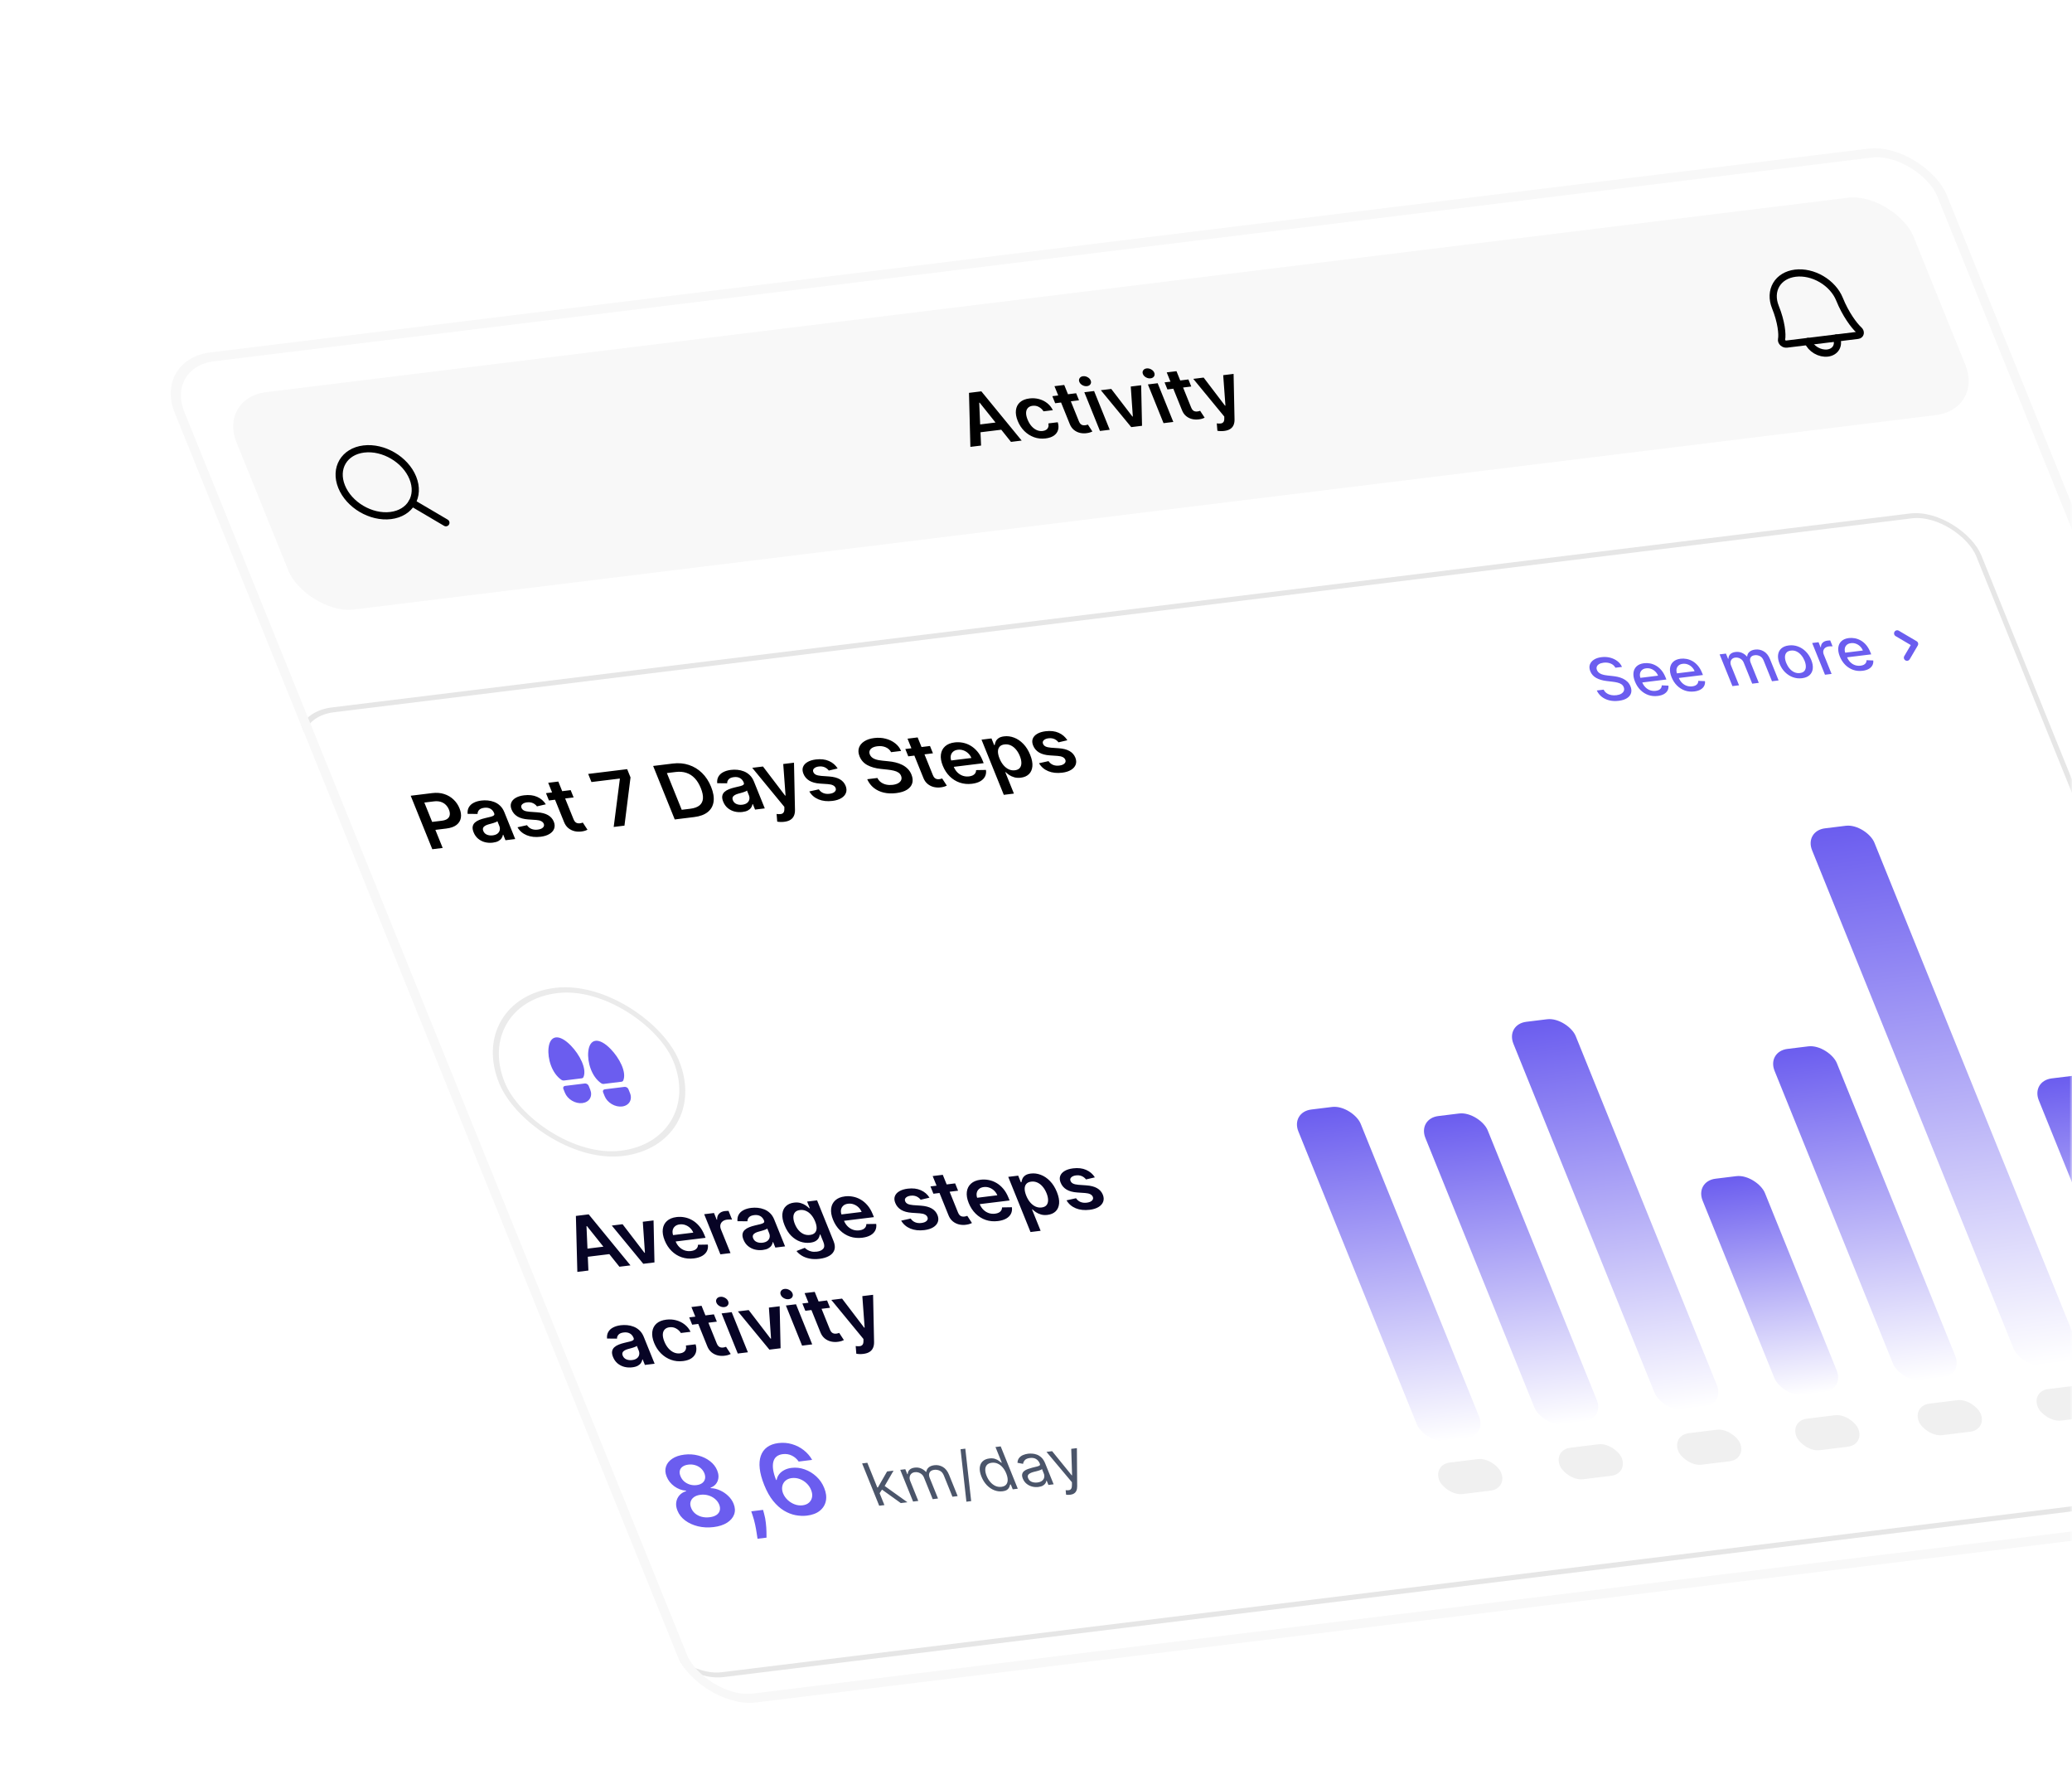 <svg width="418" height="356" viewBox="0 0 418 356" fill="none" xmlns="http://www.w3.org/2000/svg">
<mask id="mask0_543_5496" style="mask-type:alpha" maskUnits="userSpaceOnUse" x="0" y="0" width="418" height="356">
<rect width="418" height="356" fill="#D9D9D9"/>
</mask>
<g mask="url(#mask0_543_5496)">
<g clip-path="url(#clip0_543_5496)">
<rect width="360" height="293.714" rx="11.581" transform="matrix(0.993 -0.122 0.375 0.927 30.899 72.494)" fill="white"/>
<rect width="340.673" height="47.289" rx="9.651" transform="matrix(0.993 -0.122 0.375 0.927 44.093 80.266)" fill="#F8F8F8"/>
<g clip-path="url(#clip1_543_5496)">
<path d="M78.812 103.977C82.779 103.489 84.782 100.09 83.284 96.383C81.787 92.677 77.356 90.067 73.389 90.555C69.421 91.042 67.418 94.441 68.916 98.148C70.413 101.854 74.844 104.464 78.812 103.977Z" stroke="black" stroke-width="1.448" stroke-linecap="round" stroke-linejoin="round"/>
<path d="M83.098 101.388L89.954 105.427" stroke="black" stroke-width="1.448" stroke-linecap="round" stroke-linejoin="round"/>
</g>
<g clip-path="url(#clip2_543_5496)">
<path d="M364.738 68.869C365.025 69.581 365.604 70.227 366.346 70.664C367.089 71.101 367.934 71.294 368.696 71.201C369.458 71.107 370.075 70.735 370.41 70.165C370.746 69.595 370.773 68.876 370.485 68.163" stroke="black" stroke-width="1.448" stroke-linecap="round" stroke-linejoin="round"/>
<path d="M358.164 61.928C357.517 60.326 357.578 58.706 358.333 57.425C359.087 56.143 360.475 55.305 362.19 55.094C363.905 54.883 365.806 55.318 367.476 56.302C369.147 57.286 370.449 58.738 371.096 60.34C372.31 63.345 374.031 65.668 375.01 66.551C375.114 66.645 375.194 66.757 375.241 66.874C375.289 66.992 375.303 67.112 375.281 67.221C375.259 67.331 375.203 67.427 375.118 67.499C375.033 67.572 374.922 67.618 374.797 67.634L360.428 69.398C360.302 69.413 360.166 69.397 360.034 69.351C359.901 69.305 359.777 69.231 359.673 69.137C359.57 69.043 359.49 68.931 359.443 68.814C359.396 68.696 359.382 68.577 359.404 68.468C359.609 67.439 359.378 64.932 358.164 61.928Z" stroke="black" stroke-width="1.448" stroke-linecap="round" stroke-linejoin="round"/>
</g>
<path d="M197.918 89.862L195.763 90.126L195.48 79.232L197.973 78.926L206.109 88.856L203.954 89.121L197.633 81.209L197.546 81.22L197.918 89.862ZM196.34 85.77L202.218 85.049L202.83 86.564L196.952 87.285L196.34 85.77ZM210.944 88.422C210.11 88.525 209.324 88.442 208.587 88.173C207.854 87.904 207.204 87.487 206.637 86.924C206.072 86.356 205.631 85.677 205.312 84.888C204.991 84.094 204.872 83.374 204.953 82.728C205.033 82.078 205.302 81.546 205.76 81.134C206.221 80.719 206.859 80.46 207.675 80.36C208.354 80.277 209.002 80.32 209.619 80.49C210.238 80.656 210.789 80.931 211.272 81.317C211.754 81.699 212.131 82.168 212.401 82.726L210.518 82.957C210.29 82.59 209.982 82.299 209.594 82.083C209.208 81.864 208.778 81.783 208.302 81.841C207.9 81.891 207.587 82.036 207.364 82.277C207.14 82.514 207.019 82.832 207.001 83.229C206.986 83.626 207.084 84.087 207.297 84.612C207.512 85.144 207.78 85.591 208.102 85.954C208.422 86.313 208.774 86.577 209.159 86.747C209.546 86.913 209.945 86.971 210.355 86.921C210.645 86.885 210.884 86.802 211.071 86.672C211.261 86.539 211.394 86.364 211.471 86.148C211.547 85.933 211.558 85.681 211.502 85.392L213.385 85.161C213.561 85.719 213.585 86.23 213.456 86.695C213.327 87.155 213.051 87.538 212.629 87.842C212.206 88.143 211.644 88.336 210.944 88.422ZM217.101 79.31L217.676 80.733L212.87 81.323L212.295 79.9L217.101 79.31ZM212.726 77.883L214.696 77.641L217.658 84.973C217.758 85.22 217.874 85.405 218.008 85.527C218.143 85.646 218.288 85.721 218.441 85.752C218.594 85.782 218.753 85.788 218.916 85.768C219.039 85.753 219.148 85.731 219.243 85.701C219.342 85.671 219.415 85.646 219.464 85.626L220.378 87.024C220.286 87.071 220.15 87.127 219.971 87.191C219.795 87.256 219.569 87.308 219.292 87.349C218.804 87.424 218.332 87.409 217.875 87.305C217.416 87.197 217.005 86.995 216.641 86.698C216.281 86.401 216.004 86.008 215.811 85.519L212.726 77.883ZM221.904 86.917L218.749 79.107L220.719 78.865L223.874 86.675L221.904 86.917ZM219.291 77.877C218.979 77.916 218.672 77.852 218.369 77.687C218.064 77.518 217.857 77.296 217.746 77.021C217.633 76.743 217.651 76.494 217.798 76.273C217.943 76.049 218.172 75.918 218.484 75.879C218.8 75.841 219.108 75.906 219.409 76.075C219.712 76.241 219.919 76.463 220.032 76.741C220.143 77.015 220.125 77.265 219.98 77.489C219.836 77.709 219.607 77.839 219.291 77.877ZM230.212 77.7L230.39 85.875L228.213 86.142L222.081 78.698L224.182 78.44L228.447 84.005L228.534 83.995L228.117 77.957L230.212 77.7ZM234.73 85.342L231.575 77.532L233.545 77.291L236.701 85.1L234.73 85.342ZM232.118 76.303C231.806 76.341 231.498 76.277 231.195 76.112C230.891 75.943 230.683 75.721 230.572 75.446C230.46 75.168 230.477 74.919 230.624 74.698C230.77 74.474 230.999 74.343 231.311 74.305C231.626 74.266 231.935 74.331 232.235 74.501C232.538 74.666 232.746 74.888 232.858 75.166C232.969 75.44 232.952 75.69 232.806 75.914C232.663 76.134 232.434 76.264 232.118 76.303ZM239.746 76.529L240.321 77.953L235.515 78.543L234.94 77.119L239.746 76.529ZM235.371 75.103L237.341 74.861L240.303 82.192C240.403 82.439 240.519 82.624 240.653 82.747C240.788 82.865 240.933 82.94 241.086 82.971C241.239 83.002 241.398 83.007 241.561 82.987C241.684 82.972 241.794 82.95 241.888 82.921C241.987 82.891 242.06 82.866 242.109 82.846L243.023 84.243C242.931 84.29 242.796 84.346 242.616 84.411C242.44 84.475 242.214 84.528 241.937 84.569C241.449 84.643 240.977 84.628 240.52 84.524C240.061 84.417 239.65 84.215 239.286 83.918C238.926 83.621 238.649 83.228 238.456 82.739L235.371 75.103ZM246.956 86.914C246.688 86.947 246.431 86.957 246.186 86.945C245.946 86.935 245.749 86.913 245.594 86.879L245.472 85.389C245.79 85.432 246.061 85.438 246.284 85.407C246.508 85.376 246.679 85.285 246.798 85.135C246.921 84.989 246.983 84.76 246.984 84.451L246.982 84.008L240.73 76.409L242.82 76.152L247.129 81.813L247.216 81.802L246.765 75.667L248.861 75.41L249.051 84.576C249.062 85.009 248.998 85.388 248.86 85.715C248.723 86.045 248.499 86.311 248.188 86.512C247.882 86.717 247.472 86.851 246.956 86.914Z" fill="black"/>
<g filter="url(#filter0_d_543_5496)">
<g clip-path="url(#clip3_543_5496)">
<rect width="341.741" height="210.951" rx="10.547" transform="matrix(0.993 -0.122 0.375 0.927 64.425 131.969)" fill="white"/>
<path d="M95.212 159.274L90.853 148.485L95.184 147.953C96.072 147.844 96.879 147.907 97.605 148.143C98.335 148.377 98.964 148.746 99.49 149.249C100.02 149.748 100.423 150.34 100.699 151.025C100.979 151.717 101.071 152.351 100.976 152.926C100.881 153.502 100.592 153.982 100.107 154.366C99.622 154.746 98.933 154.991 98.042 155.1L95.172 155.453L94.523 153.846L97.111 153.528C97.63 153.464 98.021 153.328 98.284 153.119C98.546 152.91 98.697 152.648 98.736 152.333C98.778 152.018 98.722 151.67 98.567 151.287C98.413 150.904 98.196 150.577 97.916 150.305C97.641 150.033 97.303 149.837 96.903 149.716C96.505 149.592 96.045 149.562 95.523 149.626L93.605 149.861L97.305 159.017L95.212 159.274ZM107.428 157.946C106.879 158.013 106.348 157.982 105.834 157.854C105.323 157.721 104.866 157.49 104.465 157.159C104.067 156.829 103.76 156.398 103.546 155.868C103.362 155.411 103.299 155.022 103.359 154.702C103.419 154.381 103.569 154.112 103.809 153.895C104.048 153.677 104.345 153.499 104.699 153.359C105.056 153.216 105.436 153.098 105.84 153.004C106.328 152.892 106.722 152.798 107.022 152.72C107.321 152.64 107.524 152.548 107.633 152.446C107.744 152.34 107.763 152.196 107.689 152.014L107.676 151.982C107.516 151.585 107.266 151.293 106.926 151.107C106.586 150.92 106.18 150.855 105.706 150.914C105.206 150.975 104.85 151.125 104.639 151.365C104.432 151.604 104.334 151.869 104.344 152.159L102.336 152.14C102.288 151.63 102.37 151.189 102.582 150.816C102.794 150.44 103.116 150.139 103.549 149.912C103.981 149.682 104.5 149.53 105.105 149.456C105.522 149.404 105.956 149.399 106.407 149.44C106.857 149.48 107.296 149.585 107.723 149.753C108.149 149.919 108.538 150.168 108.889 150.501C109.244 150.833 109.531 151.268 109.748 151.805L111.936 157.221L109.973 157.462L109.524 156.35L109.457 156.358C109.423 156.598 109.334 156.831 109.187 157.055C109.044 157.275 108.827 157.466 108.537 157.627C108.249 157.784 107.879 157.89 107.428 157.946ZM107.392 156.479C107.802 156.429 108.127 156.31 108.366 156.122C108.605 155.93 108.754 155.698 108.813 155.426C108.876 155.152 108.848 154.867 108.727 154.568L108.342 153.614C108.298 153.671 108.207 153.731 108.07 153.792C107.937 153.852 107.783 153.91 107.607 153.965C107.432 154.019 107.257 154.07 107.083 154.117C106.909 154.165 106.758 154.205 106.629 154.239C106.34 154.315 106.093 154.412 105.888 154.53C105.683 154.647 105.543 154.793 105.468 154.968C105.391 155.14 105.402 155.349 105.502 155.594C105.643 155.946 105.888 156.194 106.235 156.339C106.581 156.485 106.967 156.531 107.392 156.479ZM118.112 150.214L116.328 150.632C116.204 150.463 116.045 150.309 115.851 150.171C115.661 150.032 115.438 149.929 115.181 149.861C114.925 149.793 114.639 149.778 114.323 149.817C113.898 149.869 113.576 149.999 113.356 150.206C113.14 150.414 113.089 150.654 113.203 150.927C113.295 151.163 113.464 151.343 113.712 151.468C113.963 151.592 114.328 151.674 114.806 151.715L116.403 151.828C117.289 151.893 118.004 152.08 118.547 152.389C119.094 152.698 119.486 153.142 119.724 153.721C119.926 154.231 119.948 154.7 119.79 155.128C119.634 155.553 119.322 155.908 118.853 156.194C118.385 156.481 117.79 156.668 117.068 156.756C116.008 156.887 115.07 156.784 114.256 156.449C113.441 156.111 112.821 155.577 112.396 154.847L114.314 154.424C114.552 154.778 114.855 155.03 115.223 155.18C115.592 155.33 116.011 155.377 116.481 155.319C116.966 155.259 117.318 155.119 117.536 154.896C117.757 154.674 117.813 154.426 117.702 154.152C117.609 153.92 117.435 153.74 117.183 153.613C116.934 153.485 116.594 153.405 116.162 153.373L114.568 153.265C113.672 153.205 112.947 153.008 112.394 152.675C111.839 152.337 111.445 151.873 111.21 151.283C111.005 150.785 110.975 150.335 111.121 149.934C111.269 149.528 111.565 149.193 112.011 148.928C112.459 148.66 113.028 148.483 113.72 148.398C114.735 148.273 115.616 148.377 116.362 148.709C117.111 149.041 117.695 149.543 118.112 150.214ZM123.125 147.354L123.721 148.829L118.742 149.44L118.146 147.965L123.125 147.354ZM118.592 145.875L120.633 145.625L123.703 153.221C123.806 153.478 123.927 153.669 124.065 153.796C124.205 153.919 124.355 153.996 124.514 154.029C124.673 154.061 124.837 154.066 125.006 154.046C125.134 154.03 125.247 154.007 125.345 153.976C125.447 153.945 125.524 153.919 125.574 153.898L126.521 155.347C126.426 155.396 126.285 155.453 126.099 155.52C125.917 155.587 125.683 155.642 125.396 155.684C124.89 155.761 124.401 155.746 123.927 155.638C123.452 155.527 123.026 155.317 122.649 155.01C122.276 154.701 121.989 154.294 121.789 153.788L118.592 145.875ZM131.806 154.781L133.049 145.096L133.019 145.022L127.318 145.722L126.658 144.089L134.525 143.123L135.2 144.793L133.978 154.514L131.806 154.781ZM148.034 152.788L144.121 153.269L139.762 142.48L143.754 141.99C144.901 141.849 145.973 141.944 146.971 142.275C147.972 142.602 148.856 143.14 149.624 143.89C150.393 144.64 151.004 145.575 151.456 146.695C151.91 147.819 152.077 148.812 151.956 149.675C151.839 150.537 151.448 151.236 150.784 151.771C150.124 152.305 149.208 152.644 148.034 152.788ZM145.53 151.321L147.25 151.11C148.054 151.011 148.67 150.792 149.097 150.452C149.523 150.108 149.76 149.646 149.809 149.065C149.857 148.48 149.714 147.775 149.381 146.95C149.048 146.125 148.636 145.456 148.145 144.945C147.653 144.43 147.087 144.071 146.448 143.865C145.811 143.656 145.101 143.599 144.319 143.695L142.537 143.914L145.53 151.321ZM157.779 151.763C157.23 151.831 156.699 151.8 156.185 151.671C155.674 151.539 155.217 151.307 154.815 150.977C154.417 150.646 154.111 150.216 153.897 149.685C153.712 149.229 153.65 148.84 153.71 148.52C153.77 148.199 153.919 147.93 154.159 147.712C154.399 147.495 154.696 147.317 155.05 147.177C155.406 147.034 155.787 146.915 156.191 146.821C156.678 146.71 157.072 146.616 157.372 146.538C157.671 146.457 157.875 146.366 157.984 146.264C158.095 146.158 158.114 146.014 158.04 145.831L158.027 145.8C157.867 145.403 157.617 145.111 157.277 144.924C156.937 144.737 156.53 144.673 156.056 144.731C155.556 144.793 155.201 144.943 154.99 145.183C154.783 145.422 154.684 145.687 154.695 145.977L152.687 145.958C152.638 145.448 152.721 145.006 152.933 144.634C153.144 144.258 153.466 143.956 153.9 143.73C154.332 143.5 154.85 143.348 155.456 143.273C155.873 143.222 156.307 143.217 156.757 143.257C157.208 143.298 157.647 143.402 158.074 143.571C158.5 143.736 158.888 143.985 159.24 144.318C159.595 144.651 159.881 145.086 160.098 145.623L162.286 151.038L160.324 151.279L159.875 150.168L159.807 150.176C159.774 150.416 159.684 150.648 159.538 150.873C159.394 151.093 159.177 151.284 158.887 151.445C158.599 151.602 158.23 151.708 157.779 151.763ZM157.743 150.297C158.153 150.247 158.477 150.127 158.717 149.94C158.955 149.748 159.104 149.516 159.164 149.243C159.227 148.97 159.198 148.684 159.078 148.386L158.693 147.432C158.649 147.489 158.558 147.548 158.421 147.609C158.287 147.67 158.133 147.728 157.958 147.782C157.783 147.837 157.608 147.888 157.434 147.935C157.259 147.982 157.108 148.023 156.98 148.057C156.691 148.133 156.444 148.23 156.239 148.347C156.034 148.465 155.893 148.611 155.818 148.786C155.742 148.958 155.753 149.166 155.852 149.412C155.994 149.763 156.238 150.012 156.585 150.157C156.932 150.302 157.318 150.349 157.743 150.297ZM166.206 153.742C165.928 153.776 165.662 153.787 165.408 153.774C165.159 153.764 164.955 153.741 164.794 153.705L164.668 152.162C164.998 152.206 165.278 152.212 165.51 152.18C165.742 152.148 165.919 152.054 166.042 151.899C166.17 151.747 166.234 151.51 166.235 151.19L166.233 150.731L159.754 142.856L161.92 142.59L166.385 148.456L166.475 148.445L166.008 142.088L168.179 141.822L168.376 151.319C168.388 151.767 168.322 152.161 168.178 152.499C168.036 152.841 167.804 153.116 167.482 153.326C167.165 153.538 166.74 153.677 166.206 153.742ZM176.985 142.985L175.201 143.404C175.077 143.234 174.918 143.081 174.724 142.942C174.534 142.803 174.311 142.7 174.054 142.632C173.798 142.564 173.512 142.549 173.196 142.588C172.771 142.64 172.449 142.77 172.229 142.978C172.013 143.185 171.962 143.425 172.076 143.699C172.167 143.935 172.337 144.115 172.584 144.239C172.836 144.363 173.201 144.445 173.679 144.486L175.275 144.6C176.162 144.664 176.877 144.851 177.42 145.16C177.967 145.469 178.359 145.913 178.597 146.492C178.799 147.002 178.821 147.471 178.663 147.9C178.507 148.324 178.195 148.68 177.726 148.966C177.258 149.252 176.662 149.439 175.941 149.528C174.88 149.658 173.943 149.556 173.129 149.221C172.314 148.882 171.693 148.348 171.269 147.619L173.187 147.195C173.425 147.549 173.728 147.802 174.096 147.952C174.465 148.102 174.884 148.148 175.354 148.09C175.839 148.031 176.19 147.89 176.408 147.668C176.63 147.445 176.686 147.197 176.575 146.923C176.482 146.691 176.308 146.512 176.056 146.384C175.807 146.256 175.466 146.176 175.035 146.144L173.441 146.036C172.545 145.977 171.82 145.78 171.267 145.446C170.712 145.109 170.317 144.645 170.083 144.054C169.878 143.556 169.848 143.106 169.993 142.705C170.142 142.3 170.438 141.965 170.884 141.7C171.332 141.431 171.901 141.254 172.593 141.169C173.608 141.045 174.489 141.148 175.235 141.481C175.984 141.813 176.568 142.314 176.985 142.985ZM187.77 139.698C187.531 139.245 187.165 138.914 186.67 138.705C186.179 138.496 185.624 138.43 185.003 138.506C184.567 138.56 184.218 138.667 183.956 138.828C183.693 138.99 183.522 139.186 183.442 139.417C183.361 139.648 183.374 139.899 183.479 140.17C183.57 140.395 183.704 140.583 183.879 140.734C184.059 140.886 184.268 141.007 184.506 141.1C184.743 141.189 184.994 141.257 185.258 141.306C185.523 141.355 185.784 141.391 186.042 141.414L187.227 141.534C187.702 141.576 188.173 141.652 188.64 141.764C189.111 141.876 189.557 142.035 189.975 142.242C190.398 142.448 190.774 142.713 191.102 143.038C191.431 143.363 191.689 143.759 191.878 144.226C192.133 144.858 192.185 145.436 192.034 145.959C191.881 146.479 191.532 146.915 190.987 147.266C190.444 147.612 189.711 147.843 188.786 147.956C187.887 148.066 187.055 148.032 186.288 147.854C185.525 147.675 184.857 147.359 184.283 146.905C183.713 146.452 183.268 145.869 182.949 145.156L185.007 144.903C185.189 145.275 185.439 145.573 185.758 145.795C186.077 146.018 186.436 146.169 186.835 146.249C187.238 146.329 187.658 146.342 188.094 146.288C188.549 146.232 188.922 146.12 189.213 145.952C189.507 145.779 189.705 145.567 189.808 145.315C189.91 145.059 189.9 144.776 189.779 144.467C189.662 144.186 189.48 143.965 189.233 143.804C188.985 143.639 188.68 143.514 188.318 143.43C187.959 143.341 187.553 143.273 187.099 143.225L185.658 143.071C184.614 142.959 183.723 142.706 182.983 142.31C182.245 141.91 181.72 141.324 181.408 140.551C181.151 139.916 181.11 139.336 181.286 138.813C181.465 138.29 181.821 137.858 182.354 137.516C182.885 137.17 183.555 136.948 184.363 136.849C185.183 136.748 185.955 136.793 186.679 136.985C187.406 137.172 188.041 137.479 188.585 137.906C189.127 138.33 189.526 138.845 189.783 139.451L187.77 139.698ZM195.615 138.453L196.211 139.928L191.232 140.539L190.636 139.064L195.615 138.453ZM191.082 136.975L193.123 136.724L196.193 144.321C196.296 144.577 196.417 144.769 196.555 144.896C196.695 145.018 196.845 145.096 197.004 145.128C197.163 145.16 197.327 145.166 197.496 145.145C197.624 145.129 197.737 145.106 197.835 145.076C197.937 145.045 198.014 145.019 198.064 144.998L199.011 146.446C198.916 146.495 198.775 146.553 198.589 146.62C198.407 146.686 198.173 146.741 197.886 146.783C197.38 146.86 196.891 146.845 196.417 146.737C195.942 146.626 195.516 146.416 195.139 146.109C194.766 145.801 194.479 145.394 194.279 144.887L191.082 136.975ZM204.08 146.073C203.212 146.179 202.393 146.103 201.626 145.843C200.86 145.58 200.182 145.158 199.593 144.578C199.002 143.994 198.536 143.279 198.194 142.433C197.857 141.6 197.731 140.849 197.816 140.179C197.902 139.505 198.181 138.954 198.652 138.528C199.122 138.098 199.77 137.832 200.597 137.731C201.131 137.665 201.667 137.684 202.206 137.787C202.748 137.887 203.268 138.081 203.768 138.37C204.271 138.658 204.732 139.048 205.151 139.538C205.569 140.025 205.921 140.623 206.208 141.333L206.444 141.917L199.344 142.789L198.825 141.504L203.968 140.872C203.816 140.507 203.601 140.193 203.32 139.929C203.038 139.661 202.716 139.463 202.352 139.334C201.992 139.205 201.617 139.165 201.226 139.213C200.808 139.264 200.48 139.404 200.241 139.632C200 139.857 199.853 140.133 199.8 140.461C199.749 140.784 199.795 141.127 199.937 141.489L200.391 142.611C200.581 143.082 200.836 143.474 201.156 143.789C201.475 144.1 201.837 144.324 202.24 144.463C202.642 144.598 203.064 144.638 203.508 144.584C203.805 144.547 204.058 144.476 204.268 144.369C204.476 144.258 204.637 144.115 204.751 143.939C204.865 143.763 204.921 143.555 204.919 143.316L206.906 143.282C206.976 143.767 206.913 144.206 206.716 144.599C206.522 144.988 206.203 145.311 205.758 145.568C205.312 145.822 204.753 145.99 204.08 146.073ZM210.503 148.303L206.008 137.177L208.016 136.93L208.556 138.268L208.675 138.254C208.701 138.044 208.765 137.817 208.867 137.572C208.968 137.324 209.15 137.101 209.413 136.903C209.675 136.701 210.06 136.569 210.567 136.507C211.237 136.424 211.905 136.51 212.571 136.764C213.24 137.013 213.858 137.429 214.425 138.012C214.995 138.591 215.461 139.33 215.824 140.229C216.183 141.118 216.332 141.892 216.271 142.552C216.21 143.212 215.977 143.738 215.572 144.131C215.166 144.524 214.623 144.762 213.942 144.845C213.446 144.906 213.003 144.879 212.614 144.765C212.224 144.651 211.886 144.497 211.598 144.304C211.314 144.106 211.077 143.916 210.888 143.733L210.804 143.743L212.545 148.052L210.503 148.303ZM209.645 140.977C209.856 141.5 210.12 141.949 210.437 142.323C210.758 142.696 211.113 142.975 211.503 143.16C211.896 143.34 212.308 143.404 212.741 143.351C213.192 143.295 213.524 143.136 213.738 142.874C213.95 142.609 214.054 142.27 214.049 141.857C214.047 141.441 213.943 140.98 213.739 140.474C213.536 139.972 213.279 139.535 212.967 139.165C212.655 138.794 212.303 138.516 211.909 138.332C211.515 138.149 211.09 138.085 210.636 138.14C210.199 138.194 209.872 138.347 209.654 138.598C209.436 138.85 209.326 139.178 209.325 139.584C209.327 139.989 209.433 140.454 209.645 140.977ZM223.326 137.295L221.542 137.714C221.418 137.544 221.26 137.391 221.066 137.252C220.875 137.113 220.652 137.01 220.396 136.942C220.139 136.874 219.853 136.859 219.537 136.898C219.113 136.95 218.79 137.08 218.57 137.288C218.354 137.495 218.303 137.735 218.417 138.009C218.509 138.245 218.678 138.425 218.926 138.549C219.177 138.673 219.542 138.755 220.02 138.796L221.617 138.91C222.503 138.974 223.218 139.161 223.761 139.47C224.308 139.779 224.701 140.223 224.939 140.802C225.141 141.312 225.162 141.781 225.004 142.21C224.848 142.634 224.536 142.99 224.067 143.276C223.599 143.562 223.004 143.749 222.282 143.838C221.222 143.968 220.285 143.866 219.471 143.531C218.655 143.192 218.035 142.658 217.61 141.929L219.528 141.505C219.766 141.859 220.069 142.112 220.438 142.262C220.806 142.412 221.225 142.458 221.695 142.4C222.18 142.341 222.532 142.2 222.75 141.978C222.972 141.755 223.027 141.507 222.917 141.233C222.823 141.001 222.65 140.822 222.397 140.694C222.148 140.566 221.808 140.486 221.377 140.454L219.782 140.346C218.886 140.287 218.161 140.09 217.608 139.756C217.053 139.419 216.659 138.955 216.424 138.364C216.219 137.866 216.189 137.416 216.335 137.015C216.483 136.61 216.78 136.275 217.225 136.01C217.673 135.741 218.243 135.564 218.934 135.479C219.95 135.355 220.83 135.458 221.576 135.791C222.326 136.123 222.909 136.624 223.326 137.295Z" fill="black"/>
<path d="M333.887 122.668C333.68 122.28 333.36 121.998 332.928 121.824C332.494 121.647 332.015 121.59 331.492 121.655C331.117 121.701 330.816 121.796 330.587 121.941C330.357 122.083 330.205 122.259 330.131 122.469C330.058 122.676 330.071 122.901 330.169 123.142C330.251 123.345 330.372 123.514 330.532 123.649C330.696 123.783 330.881 123.89 331.088 123.97C331.297 124.046 331.512 124.106 331.732 124.149C331.951 124.189 332.158 124.219 332.354 124.239L333.333 124.346C333.652 124.377 333.987 124.431 334.339 124.507C334.692 124.583 335.036 124.698 335.373 124.852C335.71 125.006 336.015 125.211 336.286 125.466C336.561 125.721 336.776 126.04 336.931 126.424C337.126 126.907 337.166 127.353 337.05 127.761C336.936 128.168 336.671 128.512 336.253 128.79C335.838 129.069 335.273 129.252 334.559 129.34C333.875 129.423 333.243 129.395 332.661 129.253C332.079 129.112 331.572 128.872 331.139 128.535C330.705 128.194 330.369 127.769 330.132 127.259L331.515 127.089C331.666 127.394 331.877 127.638 332.148 127.82C332.42 128 332.723 128.121 333.058 128.185C333.395 128.246 333.74 128.255 334.094 128.211C334.484 128.163 334.807 128.064 335.065 127.913C335.324 127.758 335.5 127.568 335.592 127.341C335.683 127.111 335.673 126.857 335.561 126.579C335.458 126.326 335.298 126.129 335.078 125.987C334.861 125.844 334.6 125.736 334.296 125.663C333.995 125.589 333.664 125.532 333.304 125.491L332.114 125.349C331.307 125.252 330.616 125.05 330.042 124.741C329.471 124.432 329.065 123.981 328.825 123.386C328.626 122.894 328.596 122.448 328.733 122.046C328.87 121.644 329.142 121.312 329.548 121.049C329.952 120.784 330.461 120.613 331.074 120.538C331.692 120.462 332.279 120.496 332.834 120.641C333.392 120.786 333.879 121.019 334.297 121.341C334.713 121.66 335.019 122.048 335.216 122.505L333.887 122.668ZM342.43 128.36C341.754 128.443 341.119 128.38 340.522 128.17C339.927 127.957 339.398 127.621 338.935 127.162C338.473 126.7 338.108 126.136 337.84 125.472C337.575 124.817 337.472 124.223 337.532 123.691C337.595 123.158 337.806 122.722 338.165 122.384C338.528 122.045 339.027 121.836 339.664 121.758C340.05 121.71 340.449 121.724 340.86 121.799C341.271 121.874 341.673 122.022 342.065 122.242C342.456 122.462 342.818 122.766 343.15 123.154C343.48 123.539 343.763 124.022 343.997 124.603L344.176 125.044L338.729 125.713L338.351 124.78L342.491 124.271C342.359 123.944 342.17 123.662 341.925 123.427C341.679 123.189 341.397 123.012 341.079 122.896C340.764 122.781 340.434 122.744 340.089 122.786C339.714 122.832 339.421 122.958 339.211 123.165C339.003 123.368 338.879 123.617 338.838 123.911C338.8 124.201 338.845 124.506 338.974 124.826L339.269 125.555C339.442 125.983 339.669 126.337 339.951 126.617C340.236 126.897 340.556 127.099 340.911 127.221C341.265 127.341 341.637 127.377 342.027 127.329C342.28 127.298 342.497 127.236 342.678 127.144C342.858 127.049 342.997 126.924 343.093 126.769C343.19 126.615 343.238 126.432 343.238 126.222L344.586 126.28C344.625 126.64 344.567 126.966 344.41 127.26C344.256 127.55 344.012 127.791 343.678 127.984C343.345 128.173 342.929 128.299 342.43 128.36ZM349.803 127.455C349.128 127.538 348.492 127.474 347.895 127.265C347.3 127.052 346.771 126.716 346.308 126.257C345.846 125.794 345.481 125.231 345.213 124.567C344.948 123.911 344.846 123.317 344.905 122.785C344.968 122.253 345.179 121.817 345.539 121.478C345.901 121.139 346.401 120.931 347.037 120.853C347.424 120.805 347.823 120.819 348.234 120.894C348.645 120.969 349.046 121.116 349.438 121.336C349.83 121.557 350.191 121.861 350.523 122.249C350.853 122.634 351.136 123.117 351.37 123.697L351.549 124.139L346.102 124.808L345.725 123.874L349.865 123.366C349.732 123.038 349.544 122.757 349.299 122.521C349.053 122.283 348.77 122.107 348.452 121.991C348.137 121.875 347.807 121.838 347.462 121.881C347.087 121.927 346.795 122.053 346.585 122.26C346.377 122.463 346.252 122.712 346.212 123.005C346.173 123.296 346.218 123.601 346.347 123.92L346.642 124.65C346.815 125.078 347.042 125.432 347.324 125.712C347.609 125.992 347.929 126.193 348.284 126.316C348.639 126.436 349.011 126.472 349.4 126.424C349.653 126.393 349.87 126.331 350.051 126.239C350.231 126.144 350.37 126.019 350.467 125.864C350.563 125.709 350.611 125.527 350.611 125.317L351.959 125.375C351.998 125.734 351.94 126.061 351.784 126.354C351.629 126.644 351.385 126.886 351.051 127.078C350.718 127.268 350.302 127.393 349.803 127.455ZM357.495 126.375L354.909 119.973L356.189 119.816L356.61 120.858L356.695 120.848C356.695 120.477 356.818 120.174 357.062 119.937C357.305 119.697 357.653 119.549 358.105 119.494C358.563 119.437 358.987 119.49 359.377 119.652C359.771 119.814 360.112 120.061 360.402 120.393L360.474 120.384C360.499 120.022 360.649 119.718 360.924 119.471C361.198 119.222 361.582 119.067 362.076 119.006C362.697 118.93 363.278 119.049 363.818 119.365C364.36 119.681 364.78 120.205 365.076 120.938L366.81 125.231L365.476 125.395L363.789 121.219C363.614 120.786 363.361 120.487 363.029 120.324C362.698 120.16 362.357 120.1 362.006 120.143C361.572 120.196 361.285 120.363 361.145 120.643C361.004 120.919 361.012 121.252 361.169 121.641L362.817 125.721L361.488 125.884L359.769 121.629C359.629 121.282 359.4 121.017 359.082 120.835C358.765 120.652 358.421 120.583 358.049 120.629C357.796 120.66 357.588 120.751 357.424 120.903C357.262 121.051 357.16 121.243 357.118 121.478C357.079 121.713 357.118 121.975 357.235 122.264L358.829 126.211L357.495 126.375ZM371.537 124.786C370.894 124.865 370.278 124.796 369.688 124.58C369.098 124.364 368.571 124.025 368.106 123.563C367.642 123.101 367.276 122.539 367.009 121.878C366.741 121.214 366.638 120.617 366.702 120.087C366.766 119.557 366.982 119.125 367.349 118.792C367.717 118.458 368.222 118.251 368.864 118.172C369.507 118.094 370.123 118.162 370.713 118.379C371.303 118.595 371.831 118.935 372.296 119.4C372.762 119.865 373.129 120.429 373.397 121.093C373.664 121.755 373.766 122.349 373.701 122.876C373.636 123.403 373.419 123.833 373.052 124.167C372.684 124.501 372.179 124.707 371.537 124.786ZM371.118 123.74C371.535 123.688 371.838 123.543 372.029 123.304C372.219 123.065 372.311 122.766 372.304 122.409C372.3 122.05 372.214 121.666 372.048 121.255C371.883 120.846 371.665 120.479 371.393 120.154C371.123 119.826 370.809 119.574 370.451 119.399C370.093 119.224 369.706 119.163 369.29 119.214C368.871 119.265 368.565 119.412 368.372 119.655C368.183 119.896 368.091 120.198 368.096 120.559C368.103 120.917 368.189 121.3 368.354 121.708C368.521 122.119 368.738 122.488 369.007 122.813C369.279 123.139 369.593 123.387 369.95 123.559C370.31 123.731 370.699 123.791 371.118 123.74ZM376.168 124.082L373.581 117.681L374.871 117.523L375.281 118.539L375.353 118.531C375.339 118.171 375.449 117.873 375.685 117.637C375.922 117.398 376.242 117.254 376.643 117.204C376.726 117.194 376.826 117.185 376.941 117.176C377.059 117.168 377.153 117.164 377.221 117.164L377.703 118.356C377.644 118.348 377.543 118.345 377.399 118.345C377.254 118.342 377.114 118.349 376.977 118.366C376.662 118.405 376.406 118.502 376.209 118.657C376.015 118.809 375.891 119.004 375.837 119.241C375.781 119.475 375.81 119.731 375.922 120.009L377.501 123.918L376.168 124.082ZM383.749 123.287C383.074 123.37 382.438 123.306 381.841 123.097C381.247 122.884 380.718 122.548 380.254 122.089C379.793 121.626 379.428 121.063 379.159 120.399C378.895 119.743 378.792 119.149 378.852 118.617C378.914 118.085 379.125 117.649 379.485 117.31C379.847 116.971 380.347 116.763 380.983 116.684C381.37 116.637 381.769 116.651 382.18 116.726C382.591 116.801 382.992 116.948 383.384 117.168C383.776 117.388 384.138 117.693 384.469 118.08C384.8 118.466 385.082 118.949 385.317 119.529L385.495 119.971L380.048 120.64L379.671 119.706L383.811 119.198C383.679 118.87 383.49 118.589 383.245 118.353C382.999 118.115 382.717 117.938 382.399 117.823C382.083 117.707 381.753 117.67 381.408 117.713C381.033 117.759 380.741 117.885 380.531 118.092C380.323 118.295 380.199 118.544 380.158 118.837C380.119 119.128 380.165 119.433 380.294 119.752L380.588 120.482C380.761 120.909 380.988 121.264 381.27 121.544C381.555 121.824 381.875 122.025 382.231 122.148C382.585 122.268 382.957 122.303 383.347 122.256C383.599 122.225 383.816 122.163 383.998 122.071C384.178 121.976 384.316 121.851 384.413 121.696C384.51 121.541 384.558 121.359 384.557 121.149L385.906 121.207C385.945 121.566 385.886 121.893 385.73 122.186C385.576 122.476 385.331 122.718 384.997 122.91C384.665 123.1 384.249 123.225 383.749 123.287Z" fill="#6B5DEF"/>
<g clip-path="url(#clip4_543_5496)">
<path d="M390.736 115.747L394.341 117.871L392.712 120.637" stroke="#6B5DEF" stroke-width="1.266" stroke-linecap="round" stroke-linejoin="round"/>
</g>
<rect width="12.657" height="72.114" rx="4.219" transform="matrix(0.993 -0.122 0.375 0.927 268.35 212.284)" fill="url(#paint0_linear_543_5496)"/>
<rect width="12.571" height="6.857" rx="3.429" transform="matrix(0.993 -0.122 0.375 0.927 297.077 283.385)" fill="black" fill-opacity="0.06"/>
<rect width="12.657" height="67.087" rx="4.219" transform="matrix(0.993 -0.122 0.375 0.927 293.975 213.601)" fill="url(#paint1_linear_543_5496)"/>
<rect width="12.571" height="6.857" rx="3.429" transform="matrix(0.993 -0.122 0.375 0.927 321.394 280.399)" fill="black" fill-opacity="0.06"/>
<rect width="12.657" height="84.38" rx="4.219" transform="matrix(0.993 -0.122 0.375 0.927 311.729 194.593)" fill="url(#paint2_linear_543_5496)"/>
<rect width="12.571" height="6.857" rx="3.429" transform="matrix(0.993 -0.122 0.375 0.927 345.28 277.466)" fill="black" fill-opacity="0.06"/>
<rect width="12.657" height="47.047" rx="4.219" transform="matrix(0.993 -0.122 0.375 0.927 349.9 226.238)" fill="url(#paint3_linear_543_5496)"/>
<rect width="12.571" height="6.857" rx="3.429" transform="matrix(0.993 -0.122 0.375 0.927 369.123 274.539)" fill="black" fill-opacity="0.06"/>
<rect width="12.657" height="72.114" rx="4.219" transform="matrix(0.993 -0.122 0.375 0.927 364.416 200.06)" fill="url(#paint4_linear_543_5496)"/>
<rect width="12.571" height="6.857" rx="3.429" transform="matrix(0.993 -0.122 0.375 0.927 393.818 271.507)" fill="black" fill-opacity="0.06"/>
<rect width="12.657" height="116.873" rx="4.219" transform="matrix(0.993 -0.122 0.375 0.927 371.981 155.573)" fill="url(#paint5_linear_543_5496)"/>
<rect width="12.571" height="6.857" rx="3.429" transform="matrix(0.993 -0.122 0.375 0.927 417.805 268.562)" fill="black" fill-opacity="0.06"/>
<rect width="12.657" height="59.275" rx="4.219" transform="matrix(0.993 -0.122 0.375 0.927 417.722 206.009)" fill="url(#paint6_linear_543_5496)"/>
<rect x="0.781" y="0.46" width="35.429" height="35.429" rx="17.714" transform="matrix(0.993 -0.122 0.375 0.927 101.653 189.594)" stroke="black" stroke-opacity="0.08" stroke-width="1.143"/>
<g clip-path="url(#clip5_543_5496)">
<path d="M134.773 207.663L135.094 208.458C135.35 209.09 135.326 209.73 135.028 210.237C134.73 210.743 134.181 211.074 133.504 211.157C132.827 211.241 132.075 211.069 131.415 210.68C130.756 210.292 130.241 209.718 129.986 209.085L129.664 208.29C129.608 208.15 129.613 208.008 129.679 207.895C129.745 207.783 129.867 207.709 130.018 207.691L133.988 207.203C134.062 207.194 134.142 207.198 134.222 207.216C134.302 207.234 134.381 207.265 134.454 207.307C134.527 207.35 134.592 207.404 134.647 207.465C134.702 207.526 134.745 207.593 134.773 207.663ZM125.972 206.519L122.002 207.007C121.852 207.025 121.73 207.099 121.664 207.211C121.598 207.323 121.592 207.466 121.649 207.606L121.97 208.401C122.226 209.033 122.74 209.607 123.399 209.995C124.058 210.383 124.809 210.555 125.486 210.472C126.163 210.388 126.71 210.058 127.008 209.552C127.306 209.046 127.33 208.406 127.075 207.774L126.754 206.979C126.697 206.839 126.583 206.711 126.436 206.625C126.29 206.539 126.123 206.501 125.972 206.519ZM120.134 197.226C119.309 197.327 118.784 198.109 118.656 199.424C118.454 201.491 119.293 204.42 121.245 205.779C121.323 205.833 121.41 205.874 121.499 205.898C121.589 205.922 121.679 205.929 121.763 205.919L125.347 205.479C125.431 205.469 125.507 205.441 125.569 205.398C125.632 205.355 125.679 205.298 125.708 205.231C126.429 203.544 124.933 200.693 123.16 198.87C122.03 197.71 120.954 197.125 120.134 197.226ZM129.788 206.607L133.372 206.167C133.456 206.156 133.532 206.129 133.594 206.086C133.657 206.043 133.704 205.986 133.733 205.919C134.454 204.231 132.958 201.381 131.185 199.558C130.051 198.393 128.975 197.809 128.15 197.91C127.324 198.012 126.803 198.792 126.673 200.107C126.472 202.174 127.311 205.104 129.262 206.463C129.341 206.518 129.428 206.56 129.519 206.585C129.609 206.61 129.7 206.617 129.785 206.607L129.788 206.607Z" fill="#6B5DEF"/>
</g>
<path d="M126.704 244.245L124.471 244.519L124.178 233.231L126.761 232.914L135.191 243.203L132.958 243.477L126.408 235.279L126.318 235.29L126.704 244.245ZM125.068 240.005L131.159 239.258L131.793 240.828L125.702 241.575L125.068 240.005ZM139.846 234.138L140.031 242.608L137.775 242.885L131.421 235.172L133.597 234.905L138.017 240.672L138.107 240.661L137.675 234.405L139.846 234.138ZM147.973 241.799C147.105 241.906 146.287 241.829 145.519 241.57C144.753 241.306 144.076 240.884 143.486 240.304C142.895 239.721 142.429 239.006 142.087 238.159C141.751 237.327 141.625 236.576 141.709 235.905C141.796 235.231 142.074 234.681 142.545 234.254C143.015 233.824 143.663 233.559 144.49 233.457C145.024 233.392 145.561 233.41 146.1 233.514C146.641 233.613 147.161 233.807 147.661 234.096C148.164 234.385 148.625 234.774 149.044 235.265C149.462 235.751 149.814 236.35 150.101 237.059L150.337 237.644L143.237 238.516L142.718 237.23L147.861 236.599C147.71 236.234 147.494 235.919 147.213 235.655C146.932 235.388 146.609 235.189 146.245 235.061C145.885 234.932 145.51 234.891 145.119 234.939C144.701 234.99 144.373 235.13 144.134 235.359C143.893 235.584 143.746 235.86 143.693 236.187C143.642 236.51 143.688 236.853 143.83 237.215L144.284 238.337C144.474 238.808 144.729 239.2 145.05 239.515C145.369 239.826 145.73 240.051 146.133 240.189C146.535 240.324 146.958 240.365 147.401 240.31C147.698 240.274 147.951 240.202 148.161 240.095C148.369 239.985 148.53 239.842 148.644 239.665C148.758 239.489 148.815 239.281 148.813 239.042L150.8 239.008C150.869 239.493 150.806 239.933 150.61 240.325C150.416 240.714 150.096 241.037 149.652 241.294C149.206 241.548 148.646 241.716 147.973 241.799ZM153.329 240.976L150.06 232.884L152.04 232.641L152.584 233.989L152.675 233.978C152.644 233.492 152.769 233.099 153.05 232.799C153.334 232.495 153.724 232.312 154.22 232.251C154.333 232.237 154.461 232.227 154.605 232.221C154.75 232.21 154.874 232.208 154.975 232.214L155.684 233.968C155.586 233.951 155.439 233.943 155.242 233.945C155.048 233.943 154.864 233.953 154.691 233.974C154.319 234.02 154.015 234.136 153.779 234.324C153.545 234.507 153.397 234.741 153.334 235.025C153.272 235.309 153.31 235.624 153.449 235.968L155.371 240.725L153.329 240.976ZM161.871 240.098C161.322 240.166 160.79 240.135 160.277 240.006C159.765 239.874 159.309 239.642 158.907 239.312C158.509 238.981 158.203 238.551 157.989 238.02C157.804 237.564 157.742 237.175 157.802 236.854C157.861 236.534 158.011 236.265 158.251 236.047C158.491 235.83 158.788 235.651 159.142 235.512C159.498 235.369 159.878 235.25 160.282 235.156C160.77 235.045 161.164 234.95 161.464 234.873C161.763 234.792 161.967 234.701 162.076 234.599C162.187 234.493 162.205 234.349 162.132 234.166L162.119 234.135C161.959 233.738 161.708 233.446 161.369 233.259C161.029 233.072 160.622 233.008 160.148 233.066C159.648 233.128 159.293 233.278 159.082 233.518C158.875 233.757 158.776 234.022 158.787 234.312L156.778 234.293C156.73 233.783 156.812 233.341 157.025 232.969C157.236 232.593 157.558 232.291 157.991 232.065C158.423 231.835 158.942 231.683 159.547 231.608C159.965 231.557 160.399 231.552 160.849 231.592C161.299 231.633 161.738 231.737 162.166 231.906C162.591 232.071 162.98 232.32 163.332 232.653C163.687 232.986 163.973 233.42 164.19 233.958L166.378 239.373L164.416 239.614L163.967 238.503L163.899 238.511C163.866 238.751 163.776 238.983 163.63 239.208C163.486 239.428 163.269 239.619 162.979 239.78C162.691 239.937 162.322 240.043 161.871 240.098ZM161.835 238.632C162.244 238.582 162.569 238.462 162.809 238.274C163.047 238.083 163.196 237.851 163.256 237.578C163.319 237.305 163.29 237.019 163.17 236.721L162.784 235.767C162.74 235.824 162.65 235.883 162.513 235.944C162.379 236.005 162.225 236.063 162.05 236.117C161.875 236.172 161.7 236.223 161.525 236.27C161.351 236.317 161.2 236.358 161.072 236.392C160.783 236.468 160.536 236.565 160.331 236.682C160.125 236.8 159.985 236.946 159.91 237.121C159.833 237.292 159.845 237.501 159.944 237.747C160.086 238.098 160.33 238.347 160.677 238.492C161.024 238.637 161.41 238.684 161.835 238.632ZM173.333 241.881C172.6 241.971 171.933 241.956 171.331 241.834C170.731 241.716 170.209 241.522 169.765 241.252C169.32 240.982 168.96 240.667 168.684 240.307L170.354 239.665C170.501 239.813 170.684 239.954 170.905 240.089C171.126 240.228 171.391 240.332 171.699 240.401C172.013 240.473 172.374 240.484 172.784 240.434C173.363 240.363 173.789 240.172 174.063 239.862C174.337 239.555 174.354 239.104 174.113 238.507L173.493 236.974L173.392 236.986C173.366 237.196 173.294 237.417 173.174 237.649C173.059 237.88 172.864 238.087 172.59 238.268C172.319 238.449 171.936 238.569 171.44 238.63C170.774 238.712 170.112 238.64 169.453 238.415C168.796 238.186 168.19 237.8 167.635 237.256C167.082 236.708 166.628 235.994 166.272 235.112C165.913 234.224 165.768 233.454 165.836 232.805C165.908 232.151 166.15 231.633 166.564 231.25C166.976 230.864 167.515 230.63 168.18 230.548C168.688 230.486 169.138 230.516 169.53 230.637C169.925 230.754 170.266 230.913 170.552 231.114C170.837 231.311 171.07 231.502 171.251 231.686L171.363 231.673L170.823 230.334L172.836 230.087L176.159 238.311C176.438 239.003 176.493 239.597 176.322 240.093C176.152 240.59 175.806 240.988 175.284 241.288C174.762 241.588 174.112 241.786 173.333 241.881ZM171.405 237.064C171.837 237.011 172.166 236.868 172.391 236.633C172.616 236.399 172.733 236.088 172.742 235.7C172.751 235.312 172.651 234.86 172.443 234.343C172.237 233.834 171.978 233.398 171.665 233.034C171.356 232.671 171.007 232.402 170.617 232.229C170.23 232.051 169.816 231.99 169.377 232.044C168.922 232.1 168.587 232.257 168.371 232.515C168.156 232.774 168.05 233.106 168.052 233.511C168.052 233.913 168.151 234.358 168.348 234.846C168.548 235.341 168.801 235.766 169.105 236.119C169.412 236.468 169.76 236.728 170.148 236.898C170.539 237.064 170.958 237.119 171.405 237.064ZM181.938 237.629C181.069 237.735 180.251 237.659 179.483 237.399C178.718 237.136 178.04 236.714 177.451 236.134C176.86 235.55 176.393 234.835 176.051 233.989C175.715 233.157 175.589 232.405 175.673 231.735C175.76 231.061 176.039 230.511 176.51 230.084C176.979 229.654 177.628 229.388 178.455 229.287C178.989 229.221 179.525 229.24 180.064 229.344C180.605 229.443 181.126 229.637 181.625 229.926C182.128 230.214 182.59 230.604 183.009 231.094C183.426 231.581 183.779 232.179 184.065 232.889L184.301 233.473L177.201 234.345L176.682 233.06L181.825 232.428C181.674 232.064 181.458 231.749 181.178 231.485C180.896 231.217 180.573 231.019 180.209 230.891C179.85 230.761 179.474 230.721 179.083 230.769C178.666 230.82 178.337 230.96 178.098 231.188C177.858 231.413 177.711 231.689 177.658 232.017C177.607 232.34 177.652 232.683 177.795 233.045L178.248 234.167C178.438 234.638 178.694 235.03 179.014 235.345C179.333 235.656 179.694 235.881 180.097 236.019C180.499 236.154 180.922 236.194 181.365 236.14C181.663 236.103 181.916 236.032 182.125 235.925C182.333 235.815 182.494 235.671 182.608 235.495C182.723 235.319 182.779 235.111 182.777 234.872L184.764 234.838C184.834 235.323 184.77 235.762 184.574 236.155C184.38 236.544 184.06 236.867 183.616 237.124C183.17 237.378 182.61 237.546 181.938 237.629ZM195.515 229.548L193.731 229.966C193.607 229.797 193.448 229.643 193.254 229.504C193.064 229.366 192.841 229.262 192.584 229.194C192.328 229.126 192.042 229.111 191.726 229.15C191.301 229.202 190.979 229.332 190.759 229.54C190.543 229.747 190.492 229.987 190.606 230.261C190.698 230.497 190.867 230.677 191.115 230.801C191.366 230.925 191.731 231.008 192.209 231.048L193.806 231.162C194.692 231.226 195.407 231.413 195.95 231.723C196.497 232.031 196.89 232.475 197.127 233.054C197.329 233.564 197.351 234.033 197.193 234.462C197.037 234.886 196.725 235.242 196.256 235.528C195.788 235.814 195.193 236.001 194.471 236.09C193.411 236.22 192.473 236.118 191.659 235.783C190.844 235.444 190.224 234.91 189.799 234.181L191.717 233.757C191.955 234.111 192.258 234.364 192.627 234.514C192.995 234.664 193.414 234.71 193.884 234.652C194.369 234.593 194.721 234.452 194.939 234.23C195.161 234.007 195.216 233.759 195.105 233.485C195.012 233.253 194.839 233.074 194.586 232.946C194.337 232.818 193.997 232.738 193.566 232.706L191.971 232.598C191.075 232.539 190.35 232.342 189.797 232.008C189.242 231.671 188.848 231.207 188.613 230.616C188.408 230.118 188.378 229.668 188.524 229.267C188.672 228.862 188.968 228.527 189.414 228.262C189.862 227.993 190.432 227.816 191.123 227.731C192.138 227.607 193.019 227.71 193.765 228.043C194.515 228.375 195.098 228.876 195.515 229.548ZM200.687 226.668L201.283 228.143L196.304 228.754L195.708 227.279L200.687 226.668ZM196.154 225.189L198.195 224.939L201.264 232.535C201.368 232.792 201.489 232.983 201.627 233.11C201.767 233.233 201.917 233.31 202.076 233.342C202.235 233.375 202.399 233.38 202.568 233.359C202.696 233.344 202.809 233.321 202.907 233.29C203.009 233.259 203.085 233.233 203.136 233.212L204.082 234.661C203.988 234.709 203.847 234.767 203.661 234.834C203.479 234.901 203.245 234.956 202.958 234.998C202.452 235.075 201.963 235.059 201.489 234.952C201.014 234.84 200.588 234.631 200.211 234.323C199.838 234.015 199.551 233.608 199.351 233.102L196.154 225.189ZM209.311 234.268C208.442 234.374 207.624 234.298 206.856 234.038C206.091 233.775 205.413 233.353 204.824 232.773C204.233 232.189 203.766 231.474 203.424 230.628C203.088 229.795 202.962 229.044 203.046 228.374C203.133 227.7 203.412 227.15 203.883 226.723C204.352 226.293 205.001 226.027 205.828 225.926C206.362 225.86 206.898 225.879 207.437 225.983C207.978 226.082 208.499 226.276 208.998 226.565C209.502 226.853 209.963 227.243 210.382 227.733C210.8 228.22 211.152 228.818 211.438 229.528L211.675 230.112L204.575 230.984L204.055 229.699L209.198 229.067C209.047 228.703 208.831 228.388 208.551 228.124C208.269 227.856 207.946 227.658 207.583 227.529C207.223 227.4 206.847 227.36 206.456 227.408C206.039 227.459 205.711 227.599 205.471 227.827C205.231 228.052 205.084 228.328 205.031 228.656C204.98 228.979 205.026 229.322 205.168 229.684L205.621 230.806C205.811 231.277 206.067 231.669 206.387 231.984C206.706 232.295 207.067 232.519 207.471 232.658C207.872 232.793 208.295 232.833 208.739 232.779C209.036 232.742 209.289 232.671 209.498 232.564C209.706 232.454 209.867 232.31 209.982 232.134C210.096 231.958 210.152 231.75 210.15 231.511L212.137 231.477C212.207 231.962 212.144 232.401 211.947 232.794C211.753 233.183 211.434 233.506 210.989 233.763C210.543 234.017 209.984 234.185 209.311 234.268ZM215.893 236.479L211.398 225.352L213.405 225.106L213.946 226.444L214.064 226.43C214.09 226.22 214.154 225.993 214.257 225.748C214.357 225.5 214.54 225.276 214.803 225.078C215.065 224.876 215.449 224.744 215.957 224.682C216.626 224.6 217.294 224.686 217.961 224.939C218.63 225.189 219.248 225.605 219.815 226.188C220.384 226.767 220.85 227.506 221.214 228.405C221.573 229.293 221.722 230.068 221.661 230.728C221.6 231.388 221.367 231.914 220.961 232.307C220.555 232.699 220.012 232.937 219.332 233.021C218.836 233.082 218.393 233.055 218.003 232.941C217.614 232.826 217.275 232.672 216.988 232.479C216.703 232.282 216.466 232.092 216.278 231.908L216.193 231.919L217.934 236.228L215.893 236.479ZM215.034 229.153C215.246 229.676 215.51 230.124 215.827 230.498C216.147 230.872 216.503 231.151 216.893 231.335C217.285 231.516 217.698 231.579 218.13 231.526C218.581 231.471 218.914 231.312 219.127 231.05C219.34 230.784 219.443 230.445 219.439 230.033C219.436 229.617 219.333 229.156 219.129 228.65C218.926 228.148 218.668 227.711 218.357 227.34C218.045 226.969 217.692 226.692 217.298 226.508C216.904 226.324 216.48 226.26 216.025 226.316C215.589 226.37 215.262 226.522 215.044 226.774C214.826 227.025 214.716 227.354 214.714 227.76C214.716 228.165 214.823 228.629 215.034 229.153ZM228.875 225.452L227.09 225.87C226.967 225.701 226.808 225.547 226.614 225.408C226.424 225.27 226.2 225.166 225.944 225.098C225.688 225.03 225.401 225.015 225.086 225.054C224.661 225.106 224.338 225.236 224.118 225.444C223.902 225.651 223.851 225.891 223.966 226.165C224.057 226.401 224.227 226.581 224.474 226.705C224.725 226.829 225.09 226.911 225.568 226.952L227.165 227.066C228.051 227.13 228.766 227.317 229.31 227.626C229.857 227.935 230.249 228.379 230.487 228.958C230.689 229.468 230.711 229.937 230.552 230.366C230.396 230.79 230.084 231.146 229.616 231.432C229.147 231.718 228.552 231.905 227.83 231.994C226.77 232.124 225.833 232.022 225.019 231.687C224.203 231.348 223.583 230.814 223.158 230.085L225.077 229.661C225.314 230.015 225.618 230.268 225.986 230.418C226.354 230.568 226.774 230.614 227.244 230.556C227.729 230.497 228.08 230.356 228.298 230.134C228.52 229.911 228.576 229.663 228.465 229.389C228.371 229.157 228.198 228.978 227.945 228.85C227.696 228.722 227.356 228.642 226.925 228.61L225.33 228.502C224.434 228.443 223.71 228.246 223.156 227.912C222.602 227.575 222.207 227.111 221.973 226.52C221.767 226.022 221.738 225.572 221.883 225.171C222.031 224.766 222.328 224.431 222.773 224.166C223.221 223.897 223.791 223.72 224.483 223.635C225.498 223.511 226.378 223.614 227.124 223.947C227.874 224.279 228.457 224.78 228.875 225.452ZM135.556 263.766C135.007 263.833 134.476 263.803 133.962 263.674C133.451 263.542 132.994 263.31 132.592 262.98C132.194 262.649 131.888 262.218 131.674 261.688C131.489 261.232 131.427 260.843 131.487 260.522C131.547 260.202 131.697 259.933 131.936 259.715C132.176 259.498 132.473 259.319 132.827 259.18C133.183 259.037 133.564 258.918 133.968 258.824C134.455 258.713 134.849 258.618 135.15 258.541C135.448 258.46 135.652 258.369 135.761 258.267C135.872 258.161 135.891 258.017 135.817 257.834L135.804 257.803C135.644 257.406 135.394 257.114 135.054 256.927C134.714 256.74 134.307 256.676 133.833 256.734C133.333 256.795 132.978 256.946 132.767 257.186C132.56 257.425 132.462 257.689 132.472 257.979L130.464 257.961C130.416 257.45 130.498 257.009 130.71 256.636C130.921 256.26 131.243 255.959 131.677 255.733C132.109 255.503 132.627 255.35 133.233 255.276C133.65 255.225 134.084 255.22 134.534 255.26C134.985 255.301 135.424 255.405 135.851 255.574C136.277 255.739 136.665 255.988 137.017 256.321C137.372 256.653 137.658 257.088 137.875 257.626L140.064 263.041L138.101 263.282L137.652 262.171L137.584 262.179C137.551 262.419 137.461 262.651 137.315 262.875C137.171 263.096 136.954 263.287 136.664 263.448C136.377 263.604 136.007 263.711 135.556 263.766ZM135.52 262.3C135.93 262.249 136.254 262.13 136.494 261.942C136.733 261.751 136.881 261.519 136.941 261.246C137.004 260.973 136.976 260.687 136.855 260.388L136.47 259.435C136.426 259.492 136.335 259.551 136.198 259.612C136.065 259.673 135.91 259.73 135.735 259.785C135.56 259.84 135.385 259.891 135.211 259.938C135.037 259.985 134.885 260.026 134.757 260.06C134.468 260.136 134.221 260.233 134.016 260.35C133.811 260.467 133.671 260.614 133.595 260.789C133.519 260.96 133.53 261.169 133.629 261.415C133.771 261.766 134.016 262.014 134.362 262.16C134.709 262.305 135.095 262.352 135.52 262.3ZM145.8 262.503C144.935 262.609 144.121 262.523 143.357 262.244C142.597 261.965 141.924 261.534 141.337 260.95C140.752 260.362 140.294 259.658 139.963 258.84C139.631 258.018 139.508 257.272 139.592 256.602C139.675 255.928 139.954 255.378 140.428 254.951C140.905 254.52 141.567 254.253 142.413 254.149C143.116 254.063 143.787 254.107 144.426 254.283C145.068 254.455 145.639 254.741 146.14 255.14C146.639 255.536 147.029 256.022 147.31 256.6L145.358 256.84C145.122 256.459 144.803 256.158 144.401 255.934C144.001 255.707 143.555 255.623 143.062 255.684C142.645 255.735 142.321 255.885 142.091 256.135C141.858 256.381 141.733 256.71 141.714 257.121C141.698 257.532 141.8 258.01 142.02 258.554C142.243 259.106 142.521 259.569 142.854 259.945C143.186 260.317 143.552 260.591 143.95 260.767C144.351 260.939 144.764 260.999 145.189 260.947C145.49 260.91 145.737 260.824 145.931 260.69C146.128 260.551 146.266 260.37 146.345 260.147C146.425 259.923 146.436 259.662 146.378 259.363L148.329 259.123C148.512 259.702 148.536 260.231 148.403 260.712C148.268 261.19 147.983 261.586 147.546 261.901C147.107 262.213 146.525 262.414 145.8 262.503ZM152.02 253.08L152.616 254.555L147.637 255.166L147.041 253.691L152.02 253.08ZM147.487 251.602L149.528 251.351L152.598 258.948C152.701 259.204 152.822 259.396 152.96 259.522C153.1 259.645 153.25 259.723 153.409 259.755C153.568 259.787 153.732 259.793 153.901 259.772C154.029 259.756 154.142 259.733 154.24 259.702C154.342 259.672 154.419 259.646 154.469 259.625L155.416 261.073C155.321 261.122 155.18 261.18 154.994 261.247C154.812 261.313 154.578 261.368 154.291 261.41C153.785 261.487 153.296 261.472 152.822 261.364C152.347 261.253 151.921 261.043 151.544 260.736C151.171 260.428 150.884 260.021 150.684 259.514L147.487 251.602ZM156.838 260.982L153.569 252.89L155.61 252.639L158.88 260.731L156.838 260.982ZM154.131 251.615C153.808 251.655 153.489 251.589 153.175 251.417C152.86 251.242 152.645 251.013 152.53 250.728C152.414 250.44 152.431 250.182 152.584 249.953C152.734 249.721 152.972 249.585 153.295 249.545C153.622 249.505 153.941 249.572 154.253 249.748C154.567 249.92 154.782 250.149 154.898 250.437C155.013 250.722 154.995 250.98 154.845 251.213C154.696 251.441 154.458 251.575 154.131 251.615ZM165.288 251.451L165.473 259.921L163.217 260.198L156.863 252.485L159.04 252.218L163.459 257.984L163.549 257.973L163.117 251.717L165.288 251.451ZM169.811 259.389L166.542 251.297L168.584 251.046L171.853 259.138L169.811 259.389ZM167.105 250.022C166.781 250.062 166.463 249.996 166.149 249.825C165.833 249.649 165.618 249.42 165.503 249.135C165.387 248.847 165.405 248.589 165.557 248.36C165.708 248.128 165.945 247.992 166.268 247.952C166.595 247.912 166.914 247.98 167.226 248.155C167.54 248.327 167.755 248.556 167.872 248.844C167.987 249.129 167.969 249.387 167.818 249.62C167.669 249.848 167.432 249.982 167.105 250.022ZM174.85 250.277L175.446 251.752L170.466 252.363L169.87 250.888L174.85 250.277ZM170.316 248.799L172.358 248.548L175.427 256.145C175.53 256.401 175.651 256.593 175.789 256.719C175.93 256.842 176.079 256.92 176.238 256.952C176.397 256.984 176.561 256.989 176.731 256.969C176.858 256.953 176.971 256.93 177.07 256.899C177.171 256.868 177.248 256.843 177.298 256.822L178.245 258.27C178.15 258.319 178.01 258.376 177.824 258.444C177.641 258.51 177.407 258.565 177.12 258.607C176.615 258.684 176.125 258.669 175.651 258.561C175.176 258.45 174.75 258.24 174.373 257.933C174 257.625 173.714 257.217 173.513 256.711L170.316 248.799ZM182.162 261.057C181.884 261.091 181.618 261.102 181.364 261.089C181.115 261.079 180.911 261.056 180.75 261.02L180.624 259.477C180.954 259.521 181.234 259.527 181.466 259.495C181.698 259.463 181.875 259.369 181.998 259.214C182.126 259.062 182.19 258.825 182.191 258.505L182.189 258.046L175.71 250.171L177.876 249.905L182.341 255.771L182.431 255.76L181.964 249.403L184.135 249.137L184.332 258.634C184.344 259.082 184.278 259.476 184.134 259.814C183.992 260.156 183.76 260.431 183.438 260.641C183.121 260.853 182.696 260.992 182.162 261.057Z" fill="#070425"/>
<path d="M151.958 295.985C150.853 296.121 149.801 296.068 148.803 295.826C147.81 295.583 146.949 295.191 146.22 294.648C145.494 294.101 144.979 293.443 144.673 292.673C144.427 292.077 144.344 291.511 144.424 290.976C144.505 290.441 144.718 289.978 145.064 289.585C145.414 289.188 145.867 288.906 146.424 288.74L146.385 288.643C145.536 288.577 144.751 288.282 144.03 287.758C143.311 287.229 142.799 286.58 142.494 285.811C142.193 285.08 142.147 284.4 142.357 283.772C142.566 283.144 142.988 282.618 143.624 282.195C144.257 281.767 145.067 281.493 146.054 281.372C147.03 281.252 147.968 281.312 148.866 281.551C149.767 281.786 150.554 282.163 151.227 282.683C151.905 283.202 152.392 283.828 152.688 284.559C152.998 285.328 153.027 286.037 152.774 286.685C152.524 287.328 152.047 287.778 151.344 288.034L151.384 288.131C152.016 288.151 152.638 288.3 153.251 288.58C153.866 288.854 154.416 289.224 154.901 289.69C155.39 290.154 155.756 290.686 155.997 291.283C156.308 292.052 156.343 292.769 156.102 293.435C155.859 294.097 155.382 294.654 154.67 295.106C153.962 295.557 153.058 295.85 151.958 295.985ZM151.155 293.999C151.725 293.929 152.185 293.778 152.533 293.545C152.88 293.308 153.102 293.009 153.2 292.647C153.299 292.285 153.262 291.886 153.091 291.45C152.903 290.997 152.615 290.612 152.227 290.295C151.842 289.973 151.396 289.739 150.889 289.592C150.387 289.444 149.866 289.404 149.326 289.47C148.781 289.537 148.335 289.696 147.989 289.948C147.643 290.199 147.418 290.516 147.312 290.899C147.209 291.276 147.252 291.691 147.44 292.144C147.611 292.58 147.881 292.95 148.248 293.255C148.614 293.555 149.045 293.772 149.541 293.905C150.042 294.038 150.58 294.069 151.155 293.999ZM148.537 287.518C149.003 287.461 149.379 287.323 149.665 287.103C149.956 286.883 150.141 286.602 150.222 286.262C150.303 285.921 150.263 285.545 150.102 285.132C149.932 284.725 149.684 284.381 149.357 284.101C149.029 283.815 148.65 283.612 148.22 283.489C147.789 283.363 147.338 283.328 146.868 283.386C146.387 283.445 145.998 283.583 145.7 283.799C145.405 284.01 145.219 284.283 145.141 284.618C145.067 284.948 145.114 285.317 145.284 285.724C145.445 286.136 145.691 286.488 146.022 286.778C146.355 287.062 146.739 287.273 147.174 287.409C147.612 287.54 148.066 287.576 148.537 287.518ZM161.936 292.515L162.148 293.291C162.315 293.883 162.43 294.49 162.495 295.114C162.567 295.742 162.609 296.323 162.621 296.856C162.633 297.389 162.639 297.809 162.638 298.115L160.824 298.338C160.779 298.047 160.718 297.651 160.641 297.15C160.568 296.649 160.466 296.088 160.335 295.467C160.204 294.846 160.032 294.221 159.819 293.591L159.557 292.807L161.936 292.515ZM170.769 293.676C170.039 293.76 169.28 293.73 168.492 293.583C167.703 293.432 166.924 293.127 166.156 292.667C165.385 292.203 164.659 291.551 163.976 290.711C163.292 289.867 162.688 288.792 162.166 287.485C161.674 286.268 161.374 285.165 161.266 284.177C161.158 283.189 161.232 282.334 161.486 281.613C161.739 280.887 162.162 280.305 162.756 279.868C163.354 279.43 164.109 279.155 165.021 279.043C165.978 278.925 166.897 278.997 167.777 279.258C168.663 279.519 169.457 279.927 170.16 280.482C170.862 281.033 171.421 281.683 171.839 282.434L169.125 282.767C168.765 282.238 168.304 281.837 167.742 281.566C167.183 281.29 166.576 281.192 165.922 281.272C164.866 281.402 164.226 281.93 164.002 282.857C163.783 283.783 163.974 284.994 164.573 286.49L164.677 286.477C164.755 286.04 164.929 285.652 165.198 285.312C165.466 284.973 165.812 284.695 166.234 284.478C166.659 284.256 167.144 284.111 167.69 284.044C168.582 283.935 169.463 284.035 170.333 284.347C171.207 284.657 171.994 285.136 172.693 285.785C173.39 286.428 173.917 287.199 174.275 288.098C174.658 289.033 174.77 289.901 174.61 290.703C174.448 291.501 174.042 292.163 173.391 292.69C172.741 293.217 171.867 293.546 170.769 293.676ZM169.913 291.594C170.453 291.527 170.887 291.345 171.214 291.047C171.541 290.75 171.744 290.377 171.824 289.93C171.903 289.483 171.836 289 171.621 288.482C171.42 287.972 171.115 287.526 170.706 287.144C170.301 286.761 169.84 286.475 169.321 286.286C168.803 286.097 168.273 286.036 167.733 286.102C167.331 286.151 166.986 286.269 166.697 286.455C166.408 286.641 166.186 286.878 166.031 287.164C165.875 287.446 165.789 287.762 165.775 288.114C165.764 288.46 165.832 288.821 165.979 289.197C166.184 289.692 166.492 290.133 166.903 290.52C167.315 290.907 167.784 291.199 168.311 291.397C168.839 291.594 169.372 291.66 169.913 291.594Z" fill="#6B5DEF"/>
<path d="M185.407 289.225L184.897 288.01L185.111 287.984L186.958 284.765L188.26 284.605L186.285 288.014L186.196 288.025L185.407 289.225ZM185.368 291.679L181.92 283.144L182.973 283.015L186.421 291.55L185.368 291.679ZM189.722 291.144L185.766 288.306L186.239 287.53L191.061 290.98L189.722 291.144ZM192.202 290.84L189.615 284.439L190.632 284.314L191.037 285.314L191.126 285.303C191.131 284.944 191.254 284.65 191.496 284.422C191.736 284.191 192.08 284.049 192.526 283.994C192.978 283.938 193.393 283.988 193.771 284.143C194.151 284.294 194.494 284.531 194.802 284.852L194.873 284.843C194.915 284.491 195.072 284.196 195.345 283.958C195.616 283.718 195.997 283.568 196.488 283.507C197.1 283.432 197.674 283.55 198.208 283.86C198.742 284.168 199.16 284.699 199.464 285.451L201.195 289.736L200.142 289.865L198.412 285.581C198.221 285.108 197.946 284.788 197.588 284.619C197.229 284.45 196.862 284.389 196.488 284.435C196.006 284.494 195.688 284.676 195.533 284.981C195.377 285.283 195.383 285.641 195.55 286.055L197.234 290.222L196.163 290.353L194.392 285.969C194.245 285.605 194 285.328 193.657 285.137C193.314 284.943 192.942 284.87 192.544 284.919C192.27 284.953 192.042 285.052 191.859 285.217C191.679 285.382 191.565 285.595 191.517 285.854C191.471 286.111 191.511 286.396 191.638 286.71L193.254 290.711L192.202 290.84ZM202.74 280.168L203.924 290.748L202.961 290.866L201.777 280.286L202.74 280.168ZM210.24 288.765C209.669 288.835 209.11 288.762 208.564 288.546C208.017 288.328 207.52 287.986 207.073 287.522C206.625 287.055 206.265 286.483 205.991 285.805C205.719 285.133 205.607 284.534 205.654 284.009C205.701 283.484 205.89 283.06 206.221 282.737C206.553 282.413 207.007 282.216 207.584 282.145C208.03 282.09 208.41 282.116 208.725 282.224C209.042 282.328 209.304 282.459 209.512 282.617C209.721 282.772 209.887 282.9 210.009 283.002L210.098 282.991L208.825 279.84L209.878 279.711L213.326 288.246L212.309 288.371L211.912 287.387L211.787 287.403C211.757 287.529 211.706 287.69 211.635 287.885C211.563 288.078 211.423 288.26 211.214 288.431C211.005 288.6 210.68 288.711 210.24 288.765ZM210.025 287.864C210.448 287.812 210.763 287.666 210.972 287.424C211.179 287.18 211.284 286.865 211.288 286.48C211.29 286.092 211.194 285.656 210.998 285.173C210.805 284.695 210.562 284.286 210.268 283.946C209.974 283.603 209.64 283.349 209.268 283.185C208.895 283.018 208.494 282.961 208.066 283.013C207.619 283.068 207.291 283.221 207.08 283.471C206.871 283.718 206.765 284.033 206.764 284.415C206.764 284.794 206.855 285.209 207.037 285.659C207.221 286.115 207.462 286.519 207.762 286.873C208.063 287.224 208.405 287.491 208.788 287.675C209.173 287.855 209.585 287.918 210.025 287.864ZM217.478 287.894C217.044 287.947 216.619 287.919 216.203 287.81C215.786 287.698 215.415 287.508 215.089 287.242C214.762 286.973 214.514 286.631 214.346 286.214C214.197 285.847 214.155 285.54 214.217 285.293C214.279 285.044 214.412 284.838 214.618 284.676C214.824 284.513 215.071 284.381 215.357 284.279C215.645 284.173 215.941 284.082 216.243 284.004C216.64 283.903 216.962 283.824 217.211 283.767C217.461 283.707 217.633 283.638 217.726 283.559C217.822 283.48 217.838 283.362 217.774 283.203L217.761 283.17C217.595 282.759 217.345 282.454 217.012 282.256C216.682 282.057 216.275 281.988 215.79 282.047C215.287 282.109 214.935 282.26 214.732 282.501C214.53 282.741 214.418 282.986 214.396 283.233L213.262 283.022C213.284 282.612 213.399 282.28 213.609 282.026C213.821 281.77 214.086 281.577 214.405 281.447C214.726 281.315 215.059 281.227 215.404 281.185C215.624 281.158 215.887 281.152 216.193 281.167C216.5 281.178 216.818 281.243 217.147 281.36C217.478 281.477 217.794 281.676 218.095 281.957C218.396 282.238 218.649 282.632 218.854 283.141L220.558 287.358L219.505 287.487L219.155 286.621L219.101 286.627C219.086 286.775 219.027 286.938 218.925 287.117C218.822 287.296 218.655 287.458 218.423 287.603C218.192 287.748 217.876 287.845 217.478 287.894ZM217.282 286.991C217.698 286.939 218.018 286.82 218.242 286.632C218.469 286.444 218.606 286.22 218.654 285.96C218.705 285.7 218.677 285.437 218.569 285.17L218.205 284.27C218.181 284.326 218.101 284.384 217.966 284.444C217.833 284.501 217.675 284.557 217.491 284.612C217.309 284.663 217.13 284.711 216.955 284.756C216.781 284.798 216.641 284.833 216.533 284.86C216.273 284.927 216.039 285.013 215.832 285.117C215.626 285.218 215.48 285.351 215.394 285.516C215.309 285.678 215.318 285.884 215.419 286.135C215.557 286.476 215.796 286.718 216.138 286.86C216.481 286.998 216.862 287.042 217.282 286.991ZM223.882 289.469C223.704 289.491 223.539 289.497 223.388 289.486C223.238 289.479 223.131 289.465 223.068 289.447L222.985 288.547C223.266 288.577 223.501 288.571 223.69 288.531C223.88 288.49 224.021 288.387 224.113 288.221C224.209 288.057 224.256 287.805 224.252 287.464L224.246 286.94L219.113 280.817L220.255 280.677L224.207 285.545L224.279 285.537L224.109 280.203L225.251 280.063L225.306 287.755C225.309 288.102 225.257 288.395 225.151 288.636C225.047 288.879 224.888 289.069 224.675 289.206C224.465 289.343 224.2 289.43 223.882 289.469Z" fill="#4B556A"/>
</g>
<rect x="0.721" y="0.425" width="340.686" height="209.896" rx="10.02" transform="matrix(0.993 -0.122 0.375 0.927 64.271 132.088)" stroke="black" stroke-opacity="0.1" stroke-width="1.055"/>
</g>
</g>
<rect x="1.319" y="0.777" width="358.07" height="291.784" rx="10.616" transform="matrix(0.993 -0.122 0.375 0.927 30.618 72.712)" stroke="#F8F8F8" stroke-width="1.93"/>
</g>
<defs>
<filter id="filter0_d_543_5496" x="-3.575" y="42.321" width="538.217" height="357.238" filterUnits="userSpaceOnUse" color-interpolation-filters="sRGB">
<feFlood flood-opacity="0" result="BackgroundImageFix"/>
<feColorMatrix in="SourceAlpha" type="matrix" values="0 0 0 0 0 0 0 0 0 0 0 0 0 0 0 0 0 0 127 0" result="hardAlpha"/>
<feOffset dx="-8" dy="12"/>
<feGaussianBlur stdDeviation="30"/>
<feColorMatrix type="matrix" values="0 0 0 0 0.323 0 0 0 0 0.304 0 0 0 0 0.499 0 0 0 0.2 0"/>
<feBlend mode="normal" in2="BackgroundImageFix" result="effect1_dropShadow_543_5496"/>
<feBlend mode="normal" in="SourceGraphic" in2="effect1_dropShadow_543_5496" result="shape"/>
</filter>
<linearGradient id="paint0_linear_543_5496" x1="6.329" y1="0" x2="6.329" y2="72.114" gradientUnits="userSpaceOnUse">
<stop stop-color="#6B5DEF"/>
<stop offset="1" stop-color="white"/>
</linearGradient>
<linearGradient id="paint1_linear_543_5496" x1="6.329" y1="0" x2="6.329" y2="67.087" gradientUnits="userSpaceOnUse">
<stop stop-color="#6B5DEF"/>
<stop offset="1" stop-color="white"/>
</linearGradient>
<linearGradient id="paint2_linear_543_5496" x1="6.329" y1="0" x2="6.329" y2="84.38" gradientUnits="userSpaceOnUse">
<stop stop-color="#6B5DEF"/>
<stop offset="1" stop-color="white"/>
</linearGradient>
<linearGradient id="paint3_linear_543_5496" x1="6.329" y1="0" x2="6.329" y2="47.047" gradientUnits="userSpaceOnUse">
<stop stop-color="#6B5DEF"/>
<stop offset="1" stop-color="white"/>
</linearGradient>
<linearGradient id="paint4_linear_543_5496" x1="6.329" y1="0" x2="6.329" y2="72.114" gradientUnits="userSpaceOnUse">
<stop stop-color="#6B5DEF"/>
<stop offset="1" stop-color="white"/>
</linearGradient>
<linearGradient id="paint5_linear_543_5496" x1="6.329" y1="0" x2="6.329" y2="116.873" gradientUnits="userSpaceOnUse">
<stop stop-color="#6B5DEF"/>
<stop offset="1" stop-color="white"/>
</linearGradient>
<linearGradient id="paint6_linear_543_5496" x1="6.329" y1="0" x2="6.329" y2="59.275" gradientUnits="userSpaceOnUse">
<stop stop-color="#6B5DEF"/>
<stop offset="1" stop-color="white"/>
</linearGradient>
<clipPath id="clip0_543_5496">
<rect width="360" height="293.714" rx="11.581" transform="matrix(0.993 -0.122 0.375 0.927 30.899 72.494)" fill="white"/>
</clipPath>
<clipPath id="clip1_543_5496">
<rect width="23.162" height="23.162" fill="white" transform="matrix(0.993 -0.122 0.375 0.927 62.245 89.105)"/>
</clipPath>
<clipPath id="clip2_543_5496">
<rect width="23.162" height="23.162" fill="white" transform="matrix(0.993 -0.122 0.375 0.927 349.61 53.822)"/>
</clipPath>
<clipPath id="clip3_543_5496">
<rect width="341.741" height="210.951" rx="10.547" transform="matrix(0.993 -0.122 0.375 0.927 64.425 131.969)" fill="white"/>
</clipPath>
<clipPath id="clip4_543_5496">
<rect width="8.438" height="8.438" fill="white" transform="matrix(0.993 -0.122 0.375 0.927 387.003 114.665)"/>
</clipPath>
<clipPath id="clip5_543_5496">
<rect width="18.286" height="18.286" fill="white" transform="matrix(0.993 -0.122 0.375 0.927 114.318 196.828)"/>
</clipPath>
</defs>
</svg>
